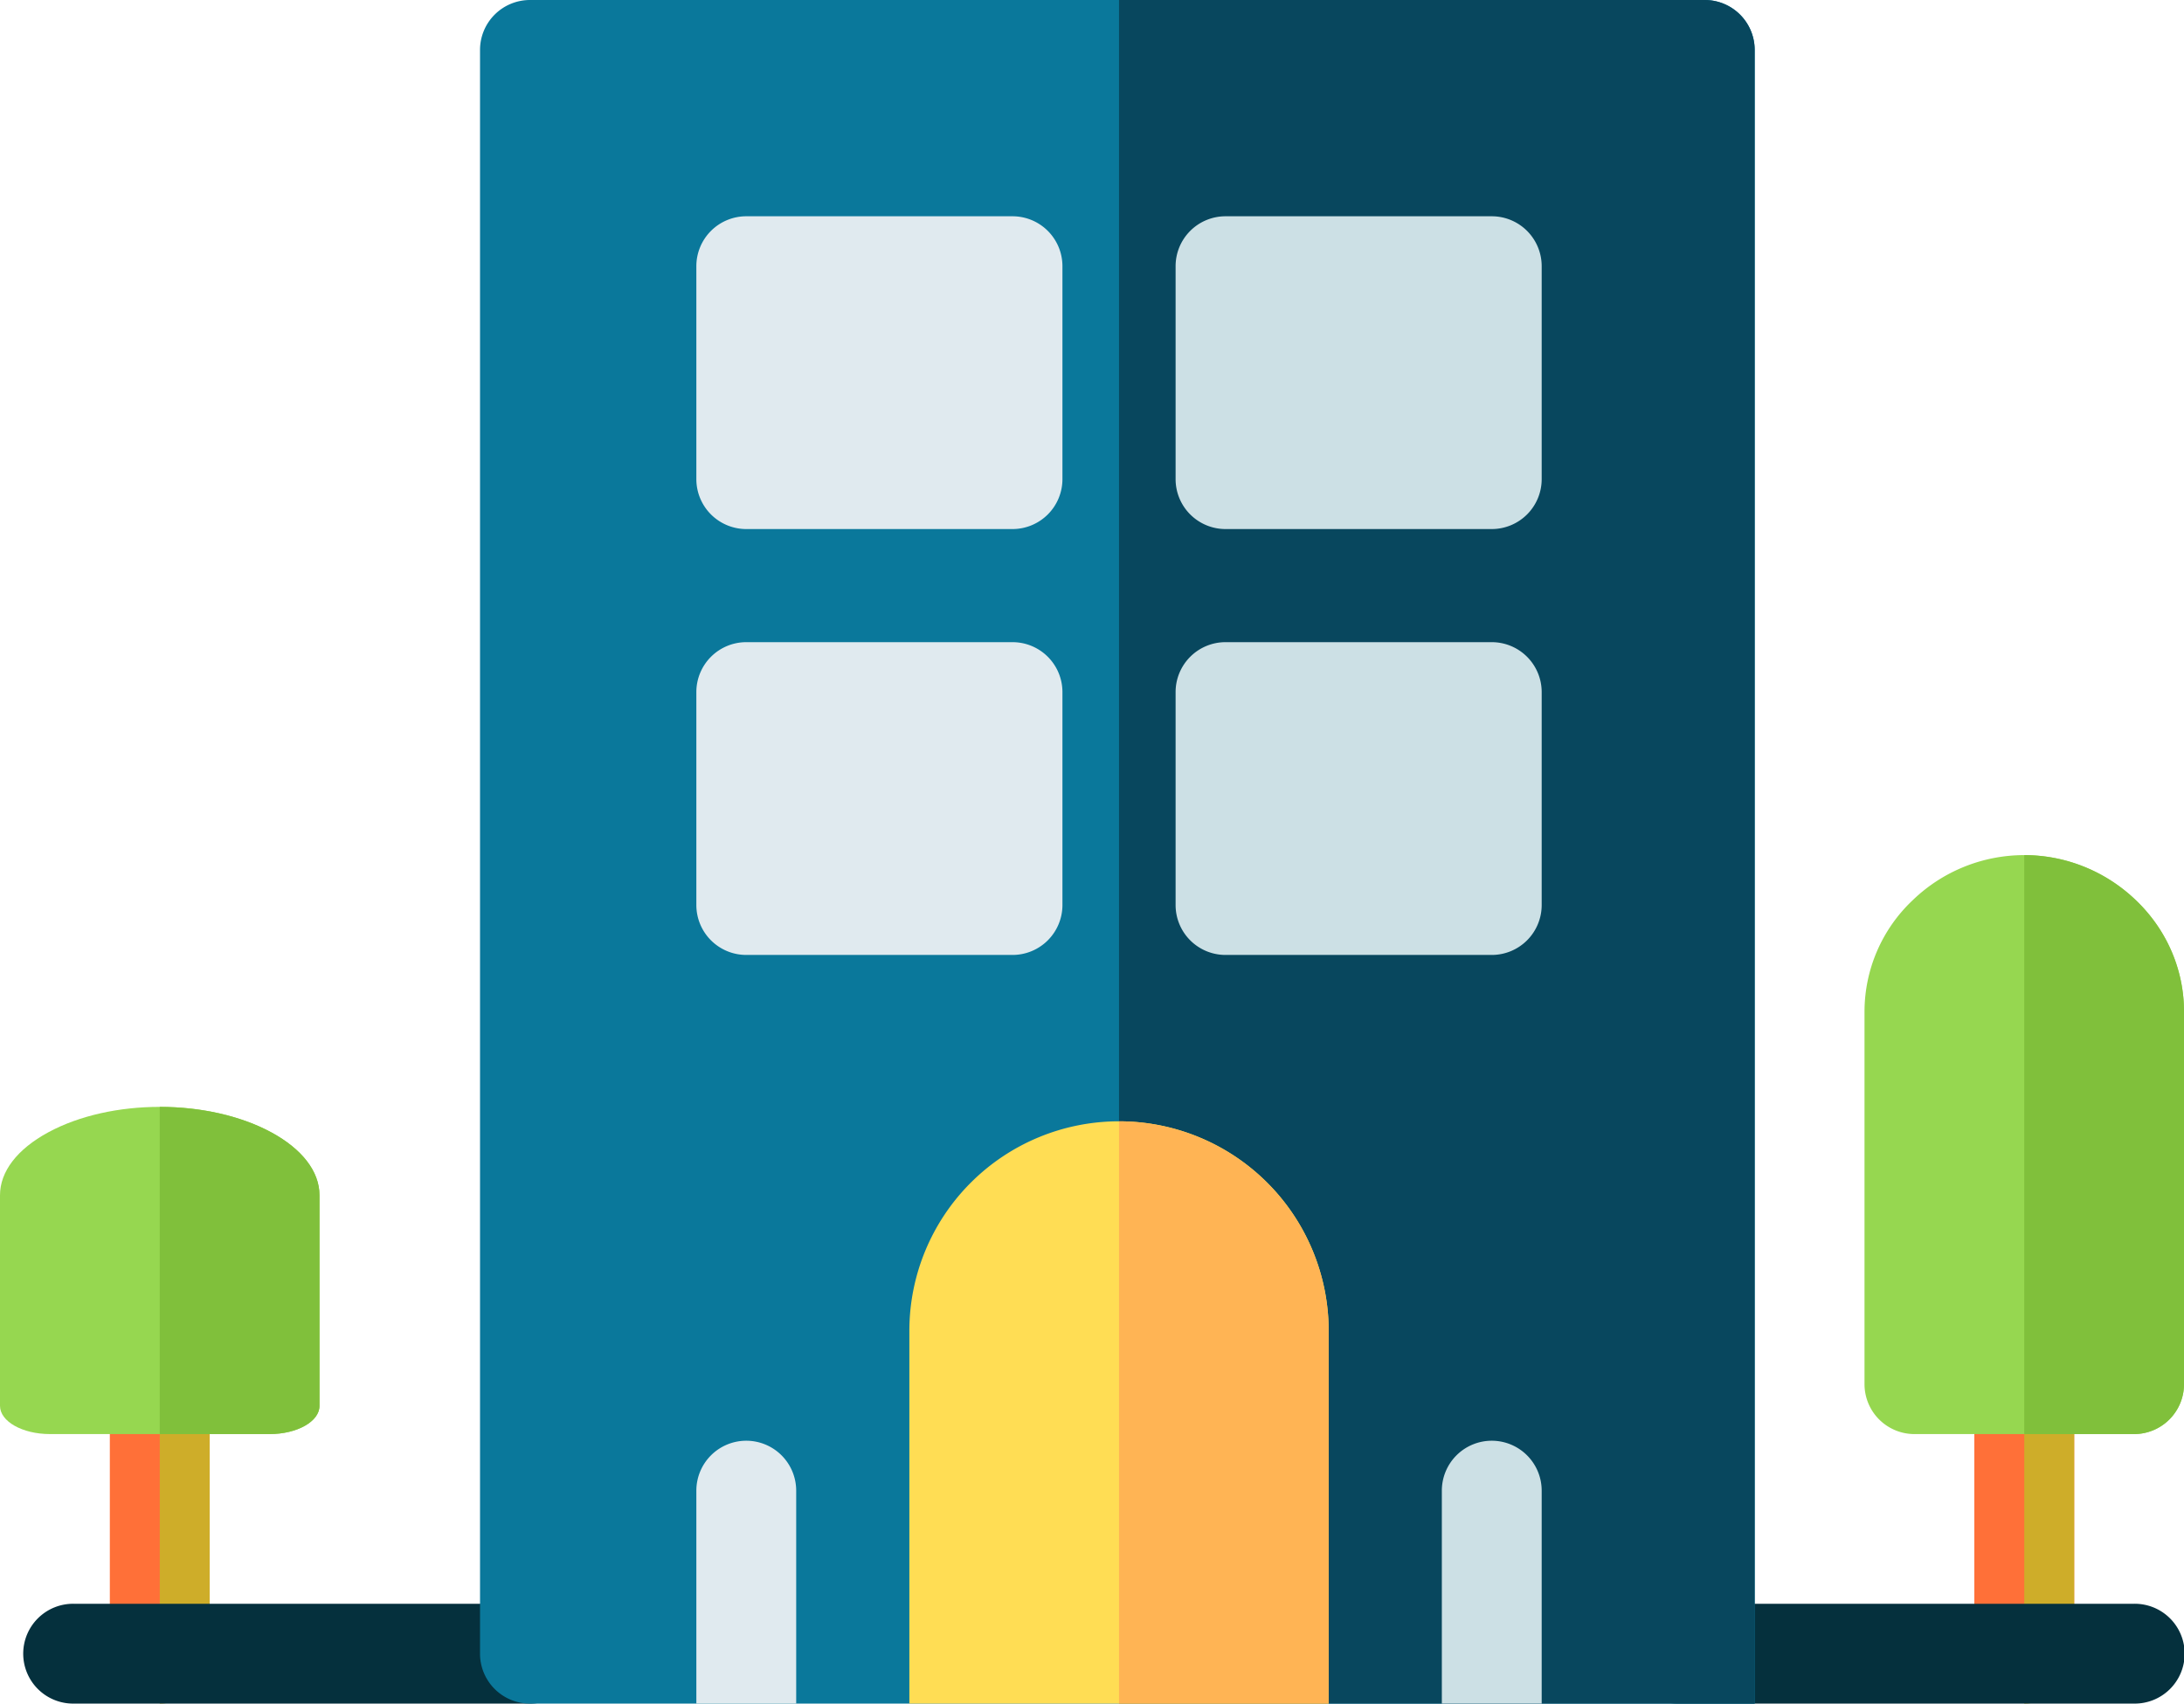 <svg xmlns="http://www.w3.org/2000/svg" width="251.842" height="196.49" viewBox="0 0 251.842 196.49">
  <g id="Groupe_2207" data-name="Groupe 2207" transform="translate(55.353)">
    <path id="Tracé_3467" data-name="Tracé 3467" d="M460.513,406.757v31.085a5.757,5.757,0,0,1-11.513,0V406.757a5.757,5.757,0,0,1,11.513,0Z" transform="translate(-276.688 -247.109)" fill="#ff7038"/>
    <path id="Tracé_3484" data-name="Tracé 3484" d="M460.513,406.757v31.085a5.757,5.757,0,0,1-11.513,0V406.757a5.757,5.757,0,0,1,11.513,0Z" transform="translate(-491.688 -247.109)" fill="#ff7038"/>
    <path id="Tracé_3468" data-name="Tracé 3468" d="M469.757,406.757v31.085A5.759,5.759,0,0,1,464,443.6V401A5.759,5.759,0,0,1,469.757,406.757Z" transform="translate(-285.931 -247.109)" fill="#cead29"/>
    <path id="Tracé_3485" data-name="Tracé 3485" d="M469.757,406.757v31.085A5.759,5.759,0,0,1,464,443.6V401A5.759,5.759,0,0,1,469.757,406.757Z" transform="translate(-500.931 -247.109)" fill="#cead29"/>
    <path id="Tracé_3469" data-name="Tracé 3469" d="M452.842,275.035v42.982a5.759,5.759,0,0,1-5.757,5.757H421.757A5.759,5.759,0,0,1,416,318.017V275.035a17.685,17.685,0,0,1,5.561-12.841,18.508,18.508,0,0,1,25.72,0,17.686,17.686,0,0,1,5.561,12.841Z" transform="translate(-256.352 -158.369)" fill="#96d750"/>
    <path id="Tracé_3483" data-name="Tracé 3483" d="M452.842,267.191v24.291c0,1.8-2.579,3.253-5.757,3.253H421.757c-3.178,0-5.757-1.458-5.757-3.253V267.191c0-2.737,1.976-5.314,5.561-7.257,7.229-3.915,18.485-3.918,25.72,0,3.584,1.943,5.561,4.52,5.561,7.257Z" transform="translate(-471.353 -129.331)" fill="#96d750"/>
    <path id="Tracé_3470" data-name="Tracé 3470" d="M482.421,275.037v42.982a5.759,5.759,0,0,1-5.757,5.757H464V257C473.975,257,482.421,265.06,482.421,275.037Z" transform="translate(-285.931 -158.371)" fill="#80c03b"/>
    <path id="Tracé_3482" data-name="Tracé 3482" d="M482.421,267.194v24.291c0,1.8-2.579,3.253-5.757,3.253H464V257C473.975,257,482.421,261.555,482.421,267.194Z" transform="translate(-500.932 -129.333)" fill="#80c03b"/>
    <path id="Tracé_3471" data-name="Tracé 3471" d="M403.333,482H350.757a5.757,5.757,0,1,0,0,11.513h52.576a5.757,5.757,0,1,0,0-11.513Z" transform="translate(-212.6 -297.023)" fill="#05303d"/>
    <path id="Tracé_3486" data-name="Tracé 3486" d="M403.333,482H350.757a5.757,5.757,0,1,0,0,11.513h52.576a5.757,5.757,0,1,0,0-11.513Z" transform="translate(-397.6 -297.023)" fill="#05303d"/>
    <path id="Tracé_3472" data-name="Tracé 3472" d="M146.983,5.757V196.49H5.757A5.759,5.759,0,0,1,0,190.733V5.757A5.759,5.759,0,0,1,5.757,0h135.47A5.759,5.759,0,0,1,146.983,5.757Z" fill="#0a789b"/>
    <path id="Tracé_3473" data-name="Tracé 3473" d="M265.3,5.757V196.49H192V0h67.543A5.759,5.759,0,0,1,265.3,5.757Z" transform="translate(-118.316)" fill="#08475e"/>
    <path id="Tracé_3474" data-name="Tracé 3474" d="M101.458,65h-30.7A5.757,5.757,0,0,0,65,70.757V95.318a5.757,5.757,0,0,0,5.757,5.757h30.7a5.757,5.757,0,0,0,5.757-5.757V70.757A5.757,5.757,0,0,0,101.458,65Z" transform="translate(-40.055 -40.055)" fill="#e0eaef"/>
    <path id="Tracé_3475" data-name="Tracé 3475" d="M245.458,65h-30.7A5.757,5.757,0,0,0,209,70.757V95.318a5.757,5.757,0,0,0,5.757,5.757h30.7a5.757,5.757,0,0,0,5.757-5.757V70.757A5.757,5.757,0,0,0,245.458,65Z" transform="translate(-128.792 -40.055)" fill="#cce0e5"/>
    <path id="Tracé_3476" data-name="Tracé 3476" d="M245.458,193h-30.7A5.757,5.757,0,0,0,209,198.757v24.561a5.757,5.757,0,0,0,5.757,5.757h30.7a5.757,5.757,0,0,0,5.757-5.757V198.757A5.757,5.757,0,0,0,245.458,193Z" transform="translate(-128.792 -118.933)" fill="#cce0e5"/>
    <path id="Tracé_3477" data-name="Tracé 3477" d="M101.458,193h-30.7A5.757,5.757,0,0,0,65,198.757v24.561a5.757,5.757,0,0,0,5.757,5.757h30.7a5.757,5.757,0,0,0,5.757-5.757V198.757A5.757,5.757,0,0,0,101.458,193Z" transform="translate(-40.055 -118.933)" fill="#e0eaef"/>
    <path id="Tracé_3478" data-name="Tracé 3478" d="M70.757,433A5.759,5.759,0,0,0,65,438.757v24.561H76.513V438.757A5.759,5.759,0,0,0,70.757,433Z" transform="translate(-40.055 -266.828)" fill="#e0eaef"/>
    <path id="Tracé_3479" data-name="Tracé 3479" d="M294.757,433A5.759,5.759,0,0,0,289,438.757v24.561h11.513V438.757A5.759,5.759,0,0,0,294.757,433Z" transform="translate(-178.091 -266.828)" fill="#cce0e5"/>
    <path id="Tracé_3480" data-name="Tracé 3480" d="M177.355,361.177V404.16H129V361.177a24.177,24.177,0,0,1,48.355,0Z" transform="translate(-79.494 -207.67)" fill="#ffdd54"/>
    <path id="Tracé_3481" data-name="Tracé 3481" d="M216.177,361.177V404.16H192V337A24.2,24.2,0,0,1,216.177,361.177Z" transform="translate(-118.316 -207.67)" fill="#ffb454"/>
  </g>
</svg>
